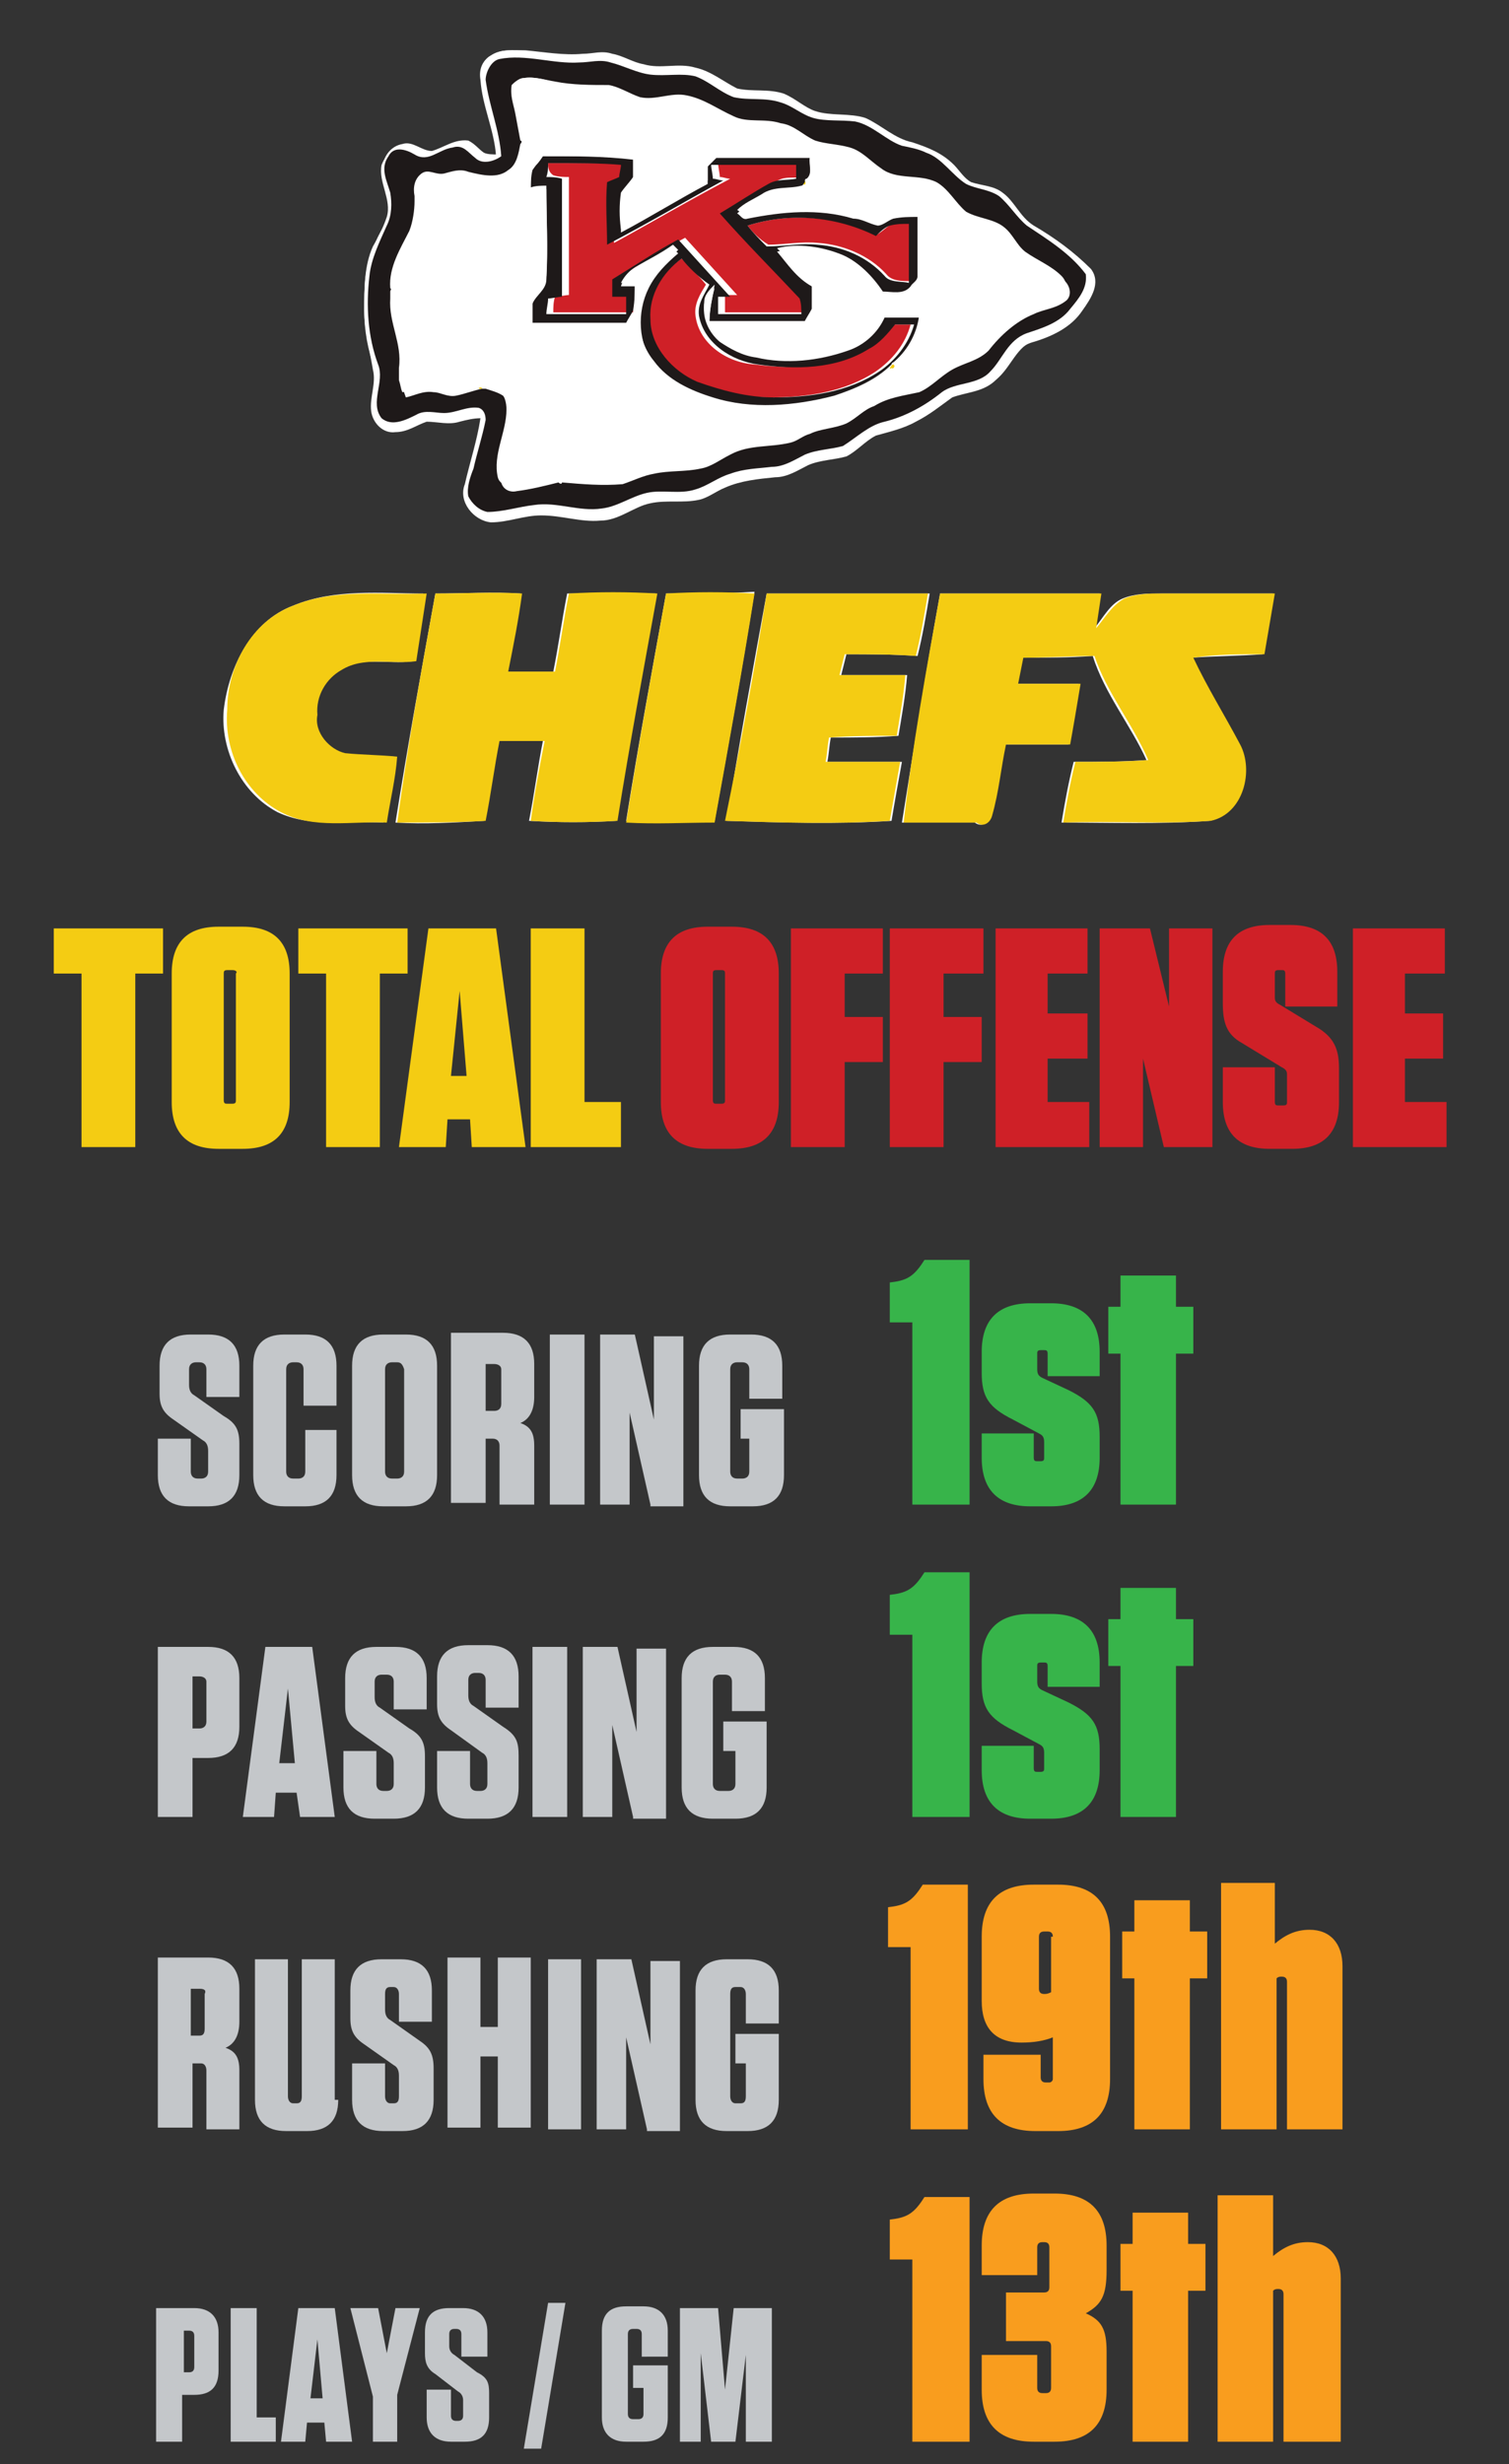 <svg version="1.1" id="Layer_1" xmlns="http://www.w3.org/2000/svg" x="0" y="0" viewBox="0 0 87 142" style="enable-background:new 0 0 87 142" xml:space="preserve"><rect x="0" y="0" width="87" height="142" fill="#333333" stroke="none"/><style>.st0{fill:#f4cc13}.st1{fill:#cf2027}.st2{fill:#c4c7ca}.st3{fill:#37b44a}.st4{fill:#f99d1e}.st5{fill:#fff}.st6{fill:#1e1919}</style><path class="st0" d="M4.7 66.1v-10H3.1v-2.6h6.3v2.6H7.8v10H4.7zM14 66.2h-1.4c-1.8 0-2.7-.9-2.7-2.7v-7.4c0-1.8.9-2.7 2.7-2.7H14c1.8 0 2.7.9 2.7 2.7v7.4c0 1.8-.9 2.7-2.7 2.7zm-.6-10.3h-.3c-.2 0-.2.1-.2.2v7.3c0 .2.1.2.2.2h.3c.2 0 .2-.1.2-.2v-7.3c.1-.1 0-.2-.2-.2zM18.8 66.1v-10h-1.6v-2.6h6.3v2.6h-1.6v10h-3.1zM27.2 66.1l-.1-1.6h-1.3l-.1 1.6H23l1.7-12.6h3.9l1.7 12.6h-3.1zM26 62h.9l-.4-4.9L26 62zM33.7 53.5v10h2.1v2.6h-5.2V53.5h3.1z"/><path class="st1" d="M42.2 66.2h-1.4c-1.8 0-2.7-.9-2.7-2.7v-7.4c0-1.8.9-2.7 2.7-2.7h1.4c1.8 0 2.7.9 2.7 2.7v7.4c0 1.8-.9 2.7-2.7 2.7zm-.6-10.3h-.3c-.2 0-.2.1-.2.2v7.3c0 .2.1.2.2.2h.3c.2 0 .2-.1.2-.2v-7.3c0-.1 0-.2-.2-.2zM50.9 53.5v2.6h-2.2v2.5h2.2v2.6h-2.2v4.9h-3.1V53.5h5.3zM56.7 53.5v2.6h-2.3v2.5h2.2v2.6h-2.2v4.9h-3.1V53.5h5.4zM62.7 53.5v2.6h-2.3v2.3h2.3V61h-2.3v2.5h2.4v2.6h-5.4V53.5h5.3zM67.1 66.1 65.9 61v5.1h-2.5V53.5h2.9l1.1 4.5v-4.5h2.5v12.6h-2.8zM77.2 61.6v1.9c0 1.8-.9 2.7-2.7 2.7h-1.3c-1.8 0-2.7-.9-2.7-2.7v-2h3v2c0 .2.1.2.2.2h.3c.2 0 .2-.1.2-.2v-1.6c0-.2-.1-.3-.3-.4l-2.3-1.4c-.9-.5-1.1-1.2-1.1-2.3V56c0-1.8.9-2.7 2.7-2.7h1.2c1.8 0 2.7.9 2.7 2.7v2h-3v-1.9c0-.2-.1-.2-.2-.2h-.2c-.2 0-.2.1-.2.2v1.4c0 .2.1.3.3.4l2.3 1.4c.9.6 1.1 1.3 1.1 2.3zM83.3 53.5v2.6H81v2.3h2.2V61H81v2.5h2.4v2.6H78V53.5h5.3z"/><path class="st2" d="M13.8 83.2V85c0 1.2-.6 1.8-1.8 1.8h-1.1c-1.2 0-1.8-.6-1.8-1.8v-2.1H11v1.9c0 .2.1.4.4.4h.2c.2 0 .4-.1.4-.4v-1.2c0-.3-.1-.5-.3-.6L10 81.8c-.6-.4-.8-.8-.8-1.5v-1.6c0-1.2.6-1.8 1.8-1.8h1c1.2 0 1.8.6 1.8 1.8v1.8h-1.9v-1.6c0-.2-.1-.4-.4-.4h-.2c-.2 0-.4.1-.4.4v.9c0 .3.1.5.3.6l1.7 1.2c.7.4.9.8.9 1.6zM19.4 82.4V85c0 1.2-.6 1.8-1.8 1.8h-1.2c-1.2 0-1.8-.6-1.8-1.8v-6.3c0-1.2.6-1.8 1.8-1.8h1.2c1.2 0 1.8.6 1.8 1.8V81h-1.9v-2.1c0-.2-.1-.4-.4-.4h-.2c-.2 0-.4.1-.4.4v5.9c0 .2.1.4.4.4h.3c.2 0 .4-.1.4-.4v-2.4h1.8zM23.4 86.8h-1.3c-1.2 0-1.8-.6-1.8-1.8v-6.3c0-1.2.6-1.8 1.8-1.8h1.3c1.2 0 1.8.6 1.8 1.8V85c0 1.2-.6 1.8-1.8 1.8zm-.5-8.3h-.3c-.2 0-.4.1-.4.4v5.9c0 .2.1.4.4.4h.3c.2 0 .4-.1.4-.4v-5.9c-.1-.3-.2-.4-.4-.4zM30.8 83.3v3.4h-2v-3.4c0-.2-.1-.4-.4-.4H28v3.7h-2v-9.8h3c1.2 0 1.8.6 1.8 1.8v1.9c0 .8-.3 1.3-.8 1.5.6.2.8.6.8 1.3zm-2.3-4.7H28v2.7h.5c.2 0 .4-.1.4-.4v-2c0-.2-.2-.3-.4-.3zM33.7 86.7h-2v-9.8h2v9.8zM37.5 86.7l-1.2-5.3v5.3h-1.7v-9.8h2l1.1 4.9V77h1.7v9.8h-1.9zM42.7 82.8v-1.6h2.5V85c0 1.2-.6 1.8-1.8 1.8h-1.3c-1.2 0-1.8-.6-1.8-1.8v-6.3c0-1.2.6-1.8 1.8-1.8h1.2c1.2 0 1.8.6 1.8 1.8v1.9h-1.9v-1.7c0-.2-.1-.4-.4-.4h-.3c-.2 0-.4.1-.4.4v5.9c0 .2.1.4.4.4h.3c.2 0 .4-.1.4-.4v-1.9h-.5z"/><path class="st3" d="M55.9 86.7h-3.3V76.2h-1.3v-2.3c.9-.1 1.3-.3 1.8-1l.2-.3h2.6v14.1zM60.4 78c0-.2-.1-.2-.2-.2H60c-.2 0-.2.1-.2.2v.9c0 .3.1.4.3.5l1.5.7c1.4.7 1.8 1.3 1.8 2.7V84c0 1.8-.9 2.8-2.8 2.8h-1.2c-1.8 0-2.8-.9-2.8-2.8v-1.4h3V84c0 .2.1.2.2.2h.2c.2 0 .2-.1.2-.2v-.9c0-.3-.1-.4-.3-.5l-1.5-.8c-1.4-.7-1.8-1.3-1.8-2.7v-1.2c0-1.8.9-2.8 2.8-2.8h1.2c1.8 0 2.8.9 2.8 2.8v1.4h-3V78zM67.8 86.7h-3.2V78h-.7v-2.7h.7v-1.8h3.2v1.8h1V78h-1v8.7z"/><path class="st2" d="M11.1 104.7h-2v-9.8H12c1.2 0 1.8.6 1.8 1.8v2.8c0 1.2-.6 1.8-1.8 1.8h-.9v3.4zm.4-8.1h-.4v3h.4c.2 0 .4-.1.4-.4v-2.3c0-.2-.2-.3-.4-.3zM17.3 104.7l-.2-1.4h-1.2l-.1 1.4H14l1.3-9.8H18l1.3 9.8h-2zm-1.2-3.1h.9l-.4-4.3-.5 4.3zM24.5 101.2v1.8c0 1.2-.6 1.8-1.8 1.8h-1.1c-1.2 0-1.8-.6-1.8-1.8v-2.1h1.9v1.9c0 .2.1.4.4.4h.2c.2 0 .4-.1.4-.4v-1.2c0-.3-.1-.5-.3-.6l-1.7-1.2c-.6-.4-.8-.8-.8-1.5v-1.6c0-1.2.6-1.8 1.8-1.8h1.1c1.2 0 1.8.6 1.8 1.8v1.8h-1.9v-1.6c0-.2-.1-.4-.4-.4H22c-.2 0-.4.1-.4.4v.9c0 .3.1.5.3.6l1.7 1.2c.7.4.9.8.9 1.6zM29.9 101.2v1.8c0 1.2-.6 1.8-1.8 1.8H27c-1.2 0-1.8-.6-1.8-1.8v-2.1h1.9v1.9c0 .2.1.4.4.4h.2c.2 0 .4-.1.4-.4v-1.2c0-.3-.1-.5-.3-.6L26 99.7c-.6-.4-.8-.8-.8-1.5v-1.6c0-1.2.6-1.8 1.8-1.8h1.1c1.2 0 1.8.6 1.8 1.8v1.8H28v-1.6c0-.2-.1-.4-.4-.4h-.2c-.2 0-.4.1-.4.4v.9c0 .3.1.5.3.6l1.7 1.2c.8.5.9.9.9 1.7zM32.7 104.7h-2v-9.8h2v9.8zM36.5 104.7l-1.2-5.3v5.3h-1.7v-9.8h2l1.1 4.9V95h1.7v9.8h-1.9zM41.7 100.8v-1.6h2.5v3.8c0 1.2-.6 1.8-1.8 1.8h-1.3c-1.2 0-1.8-.6-1.8-1.8v-6.3c0-1.2.6-1.8 1.8-1.8h1.2c1.2 0 1.8.6 1.8 1.8v1.9h-1.9v-1.7c0-.2-.1-.4-.4-.4h-.3c-.2 0-.4.1-.4.4v5.9c0 .2.1.4.4.4h.5c.2 0 .4-.1.4-.4v-1.9h-.7z"/><path class="st3" d="M55.9 104.7h-3.3V94.2h-1.3v-2.3c.9-.1 1.3-.3 1.8-1l.2-.3h2.6v14.1zM60.4 96c0-.2-.1-.2-.2-.2H60c-.2 0-.2.1-.2.2v.9c0 .3.1.4.3.5l1.5.7c1.4.7 1.8 1.3 1.8 2.7v1.2c0 1.8-.9 2.8-2.8 2.8h-1.2c-1.8 0-2.8-.9-2.8-2.8v-1.4h3v1.3c0 .2.1.2.2.2h.2c.2 0 .2-.1.2-.2v-.9c0-.3-.1-.4-.3-.5l-1.5-.8c-1.4-.7-1.8-1.3-1.8-2.7v-1.2c0-1.8.9-2.8 2.8-2.8h1.2c1.8 0 2.8.9 2.8 2.8v1.4h-3V96zM67.8 104.7h-3.2V96h-.7v-2.7h.7v-1.8h3.2v1.8h1V96h-1v8.7z"/><path class="st2" d="M13.8 119.3v3.4h-1.9v-3.4c0-.2-.1-.4-.3-.4h-.5v3.7h-2v-9.8H12c1.2 0 1.8.6 1.8 1.8v1.9c0 .8-.3 1.3-.8 1.5.6.2.8.6.8 1.3zm-2.3-4.7H11v2.7h.5c.2 0 .3-.1.3-.4v-2c.1-.2 0-.3-.3-.3zM19.5 121c0 1.2-.6 1.8-1.8 1.8h-1.2c-1.2 0-1.8-.6-1.8-1.8v-8.1h1.9v7.9c0 .2.1.4.3.4h.2c.2 0 .3-.1.3-.4v-7.9h1.9v8.1zM25 119.2v1.8c0 1.2-.6 1.8-1.8 1.8h-1.1c-1.2 0-1.8-.6-1.8-1.8v-2.1h1.9v1.9c0 .2.1.4.3.4h.2c.2 0 .3-.1.3-.4v-1.2c0-.3-.1-.5-.3-.6l-1.7-1.2c-.6-.4-.8-.8-.8-1.5v-1.6c0-1.2.6-1.8 1.8-1.8h1.1c1.2 0 1.8.6 1.8 1.8v1.8H23v-1.6c0-.2-.1-.4-.3-.4h-.2c-.2 0-.3.1-.3.4v.9c0 .3.1.5.3.6l1.7 1.2c.6.4.8.8.8 1.6zM28.7 116.8v-4h1.9v9.8h-1.9v-4.1h-1v4.1h-1.9v-9.8h1.9v4h1zM33.5 122.7h-1.9v-9.8h1.9v9.8zM37.3 122.7l-1.2-5.3v5.3h-1.7v-9.8h2l1.1 4.9V113h1.7v9.8h-1.9zM42.4 118.8v-1.6h2.5v3.8c0 1.2-.6 1.8-1.8 1.8h-1.2c-1.2 0-1.8-.6-1.8-1.8v-6.3c0-1.2.6-1.8 1.8-1.8h1.2c1.2 0 1.8.6 1.8 1.8v1.9H43v-1.7c0-.2-.1-.4-.3-.4h-.3c-.2 0-.3.1-.3.4v5.9c0 .2.1.4.3.4h.3c.2 0 .3-.1.3-.4v-1.9h-.6z"/><path class="st4" d="M55.8 122.7h-3.3v-10.5h-1.3v-2.3c.9-.1 1.3-.3 1.8-1l.2-.3h2.6v14.1zM60.7 119.8v-2.4c-.5.2-1.1.3-1.8.3-1.6 0-2.3-.9-2.3-2.4v-3.7c0-2 1-3 3-3H61c2 0 3 1 3 3v8.2c0 2-1 3-3 3h-1.3c-2 0-3-1-3-3v-1.4H60v1.3c0 .2.1.3.3.3h.2c.1 0 .2-.1.2-.2zm0-8.2c0-.2-.1-.3-.3-.3h-.2c-.2 0-.3.1-.3.3v3c0 .2.1.3.3.3.1 0 .2 0 .4-.1v-3.2zM68.6 122.7h-3.2V114h-.7v-2.7h.7v-1.8h3.2v1.8h1v2.7h-1v8.7zM70.3 108.5h3.2v3.5c.6-.5 1.2-.8 2-.8 1.2 0 1.9.8 1.9 2.1v9.4h-3.2v-8.5c0-.2-.1-.3-.3-.3-.1 0-.2 0-.3.1v8.7h-3.2v-14.2z"/><path class="st2" d="M10.6 140.7H9V133h2.2c.9 0 1.4.5 1.4 1.4v2.2c0 1-.5 1.4-1.4 1.4h-.7v2.7zm.3-6.4h-.3v2.4h.3c.2 0 .3-.1.3-.3v-1.8c0-.2-.1-.3-.3-.3zM14.8 133v6.3h1.1v1.4h-2.6V133h1.5zM18.8 140.7l-.1-1.1h-1l-.1 1.1h-1.4l1-7.7h2.1l1 7.7h-1.5zm-.9-2.5h.7l-.3-3.4-.4 3.4zM23 140.7h-1.5v-2.6l-1.3-5.1h1.6l.5 2.6.5-2.6h1.4l-1.3 5v2.7zM28.2 137.9v1.4c0 1-.5 1.4-1.4 1.4H26c-.9 0-1.4-.5-1.4-1.4v-1.6H26v1.5c0 .2.1.3.3.3h.1c.2 0 .3-.1.3-.3v-.9c0-.2-.1-.4-.3-.5l-1.3-1c-.5-.3-.6-.7-.6-1.2v-1.2c0-1 .5-1.4 1.4-1.4h.8c.9 0 1.4.5 1.4 1.4v1.4h-1.5v-1.3c0-.2-.1-.3-.3-.3h-.1c-.2 0-.3.1-.3.3v.7c0 .2.1.4.3.5l1.3 1c.6.3.7.6.7 1.2zM31.2 141.1h-1l1.4-8.4h1l-1.4 8.4zM36.5 137.6v-1.3h2v3c0 1-.5 1.4-1.4 1.4h-1c-.9 0-1.4-.5-1.4-1.4v-5c0-1 .5-1.4 1.4-1.4h1c.9 0 1.4.5 1.4 1.4v1.5H37v-1.3c0-.2-.1-.3-.3-.3h-.2c-.2 0-.3.1-.3.3v4.6c0 .2.1.3.3.3h.3c.2 0 .3-.1.3-.3v-1.5h-.6zM40.4 135.6v5.1h-1.2V133h2.2l.4 4.7.5-4.7h2.2v7.7H43v-5l-.6 5H41l-.6-5.1z"/><path class="st4" d="M55.9 140.7h-3.3v-10.5h-1.3v-2.3c.9-.1 1.3-.3 1.8-1l.2-.3h2.6v14.1zM60.6 135.2c0-.2-.1-.3-.3-.3H58v-2.8h2.2c.2 0 .3-.1.3-.3v-2.3c0-.2-.1-.3-.3-.3h-.1c-.2 0-.3.1-.3.3v1.6h-3.2v-1.7c0-2 1-3 3-3h1.2c2 0 3 1 3 3v1.4c0 1.5-.3 2-1.2 2.5.9.4 1.2.9 1.2 2.2v2.2c0 2-1 3-3 3h-1.2c-2 0-3-1-3-3v-2h3.2v1.9c0 .2.1.3.3.3h.2c.2 0 .3-.1.3-.3v-2.4zM68.5 140.7h-3.2V132h-.7v-2.7h.7v-1.8h3.2v1.8h1v2.7h-1v8.7zM70.2 126.5h3.2v3.5c.6-.5 1.2-.8 2-.8 1.2 0 1.9.8 1.9 2.1v9.4H74v-8.5c0-.2-.1-.3-.3-.3-.1 0-.2 0-.3.1v8.7h-3.2v-14.2z"/><path class="st5" d="M28.3 3.2c-.5.3-.7.8-.6 1.4.1 1.5.8 2.9.9 4.4-.3 0-.6 0-.8-.1-.3-.2-.6-.6-.9-.7-.8-.1-1.4.4-2.1.6-.6.1-1.1-.6-1.7-.4-.5.1-.9.6-1.1 1.1-.2 1 .6 2 .3 3-.2.6-.5 1.2-.8 1.7-.5 1.1-.5 2.4-.5 3.7 0 1.1.2 2.3.6 3.3.2.8-.2 1.6-.1 2.4.1.7.7 1.3 1.4 1.2.7 0 1.2-.4 1.8-.6.6 0 1.3.2 1.9 0 .4-.1.8-.2 1.2-.2-.2 1.3-.6 2.6-.9 3.8-.3 1 .5 2.1 1.5 2.2 1 0 1.9-.4 2.9-.4 1.1 0 2.2.4 3.4.3 1.1 0 1.9-.7 2.9-1 .9-.2 1.9 0 2.8-.2.5-.2 1-.5 1.5-.7.9-.5 1.9-.5 2.9-.6.7-.1 1.3-.5 1.9-.7.7-.4 1.5-.3 2.2-.5.6-.3 1-.9 1.7-1.2.8-.2 1.6-.4 2.3-.8.7-.4 1.4-.9 2.1-1.4.8-.4 1.7-.3 2.4-.9.9-.7 1.2-2 2.3-2.3 1.1-.3 2.1-.8 2.7-1.7.5-.7 1.1-1.6.5-2.4-1-1-2.1-1.8-3.3-2.5-.8-.5-1.1-1.4-1.8-1.9-.5-.4-1.2-.4-1.8-.6-.4-.2-.7-.7-1-1-.7-.7-1.5-1-2.4-1.3-1-.2-1.8-1-2.7-1.4-.9-.3-2-.1-2.9-.4-.6-.2-1.1-.7-1.8-1-.9-.3-1.8-.1-2.7-.3-.8-.4-1.5-1-2.4-1.2-1-.3-2 .1-3-.2-.6-.1-1.2-.5-1.8-.6-.6-.2-1.1 0-1.7 0-1.1.1-2.2-.1-3.3-.2-.7 0-1.4-.1-2 .3M16.9 34.9c-2.4.9-3.7 3.5-4 6-.2 2.3 1 4.8 3.1 5.9 1.9.9 4.1.5 6.1.6.2-1.3.5-2.5.6-3.8-1 0-2 0-3-.2s-1.8-1.1-1.6-2.2c-.1-1 .5-2 1.4-2.6 1.3-.8 2.9-.3 4.3-.5l.6-3.9c-2.4 0-5.1-.3-7.5.7m8.2-.7c-.8 4.4-1.6 8.8-2.3 13.2 1.7.1 3.4 0 5.1-.1.2-1.5.5-3.1.8-4.6h2.6c-.3 1.5-.5 3.1-.8 4.6 1.7.1 3.4.1 5 0 .8-4.4 1.6-8.8 2.3-13.1h-5.1c-.3 1.5-.5 3-.8 4.5h-2.7c.3-1.5.6-3 .8-4.5-1.6-.1-3.3 0-4.9 0m13.3 0c-.8 4.4-1.6 8.7-2.3 13.1 1.7.1 3.4 0 5.1 0 .8-4.4 1.6-8.8 2.3-13.2-1.7.1-3.4.1-5.1.1m5.8 0c-.8 4.4-1.6 8.7-2.3 13.1 3.2.1 6.4.2 9.5 0 .2-1.2.4-2.3.6-3.4h-4.3c.1-.5.1-.9.2-1.4 1.3 0 2.6 0 3.9-.1.2-1.2.4-2.3.5-3.5h-3.8l.3-1.2c1.3 0 2.7 0 4.1.1.3-1.2.5-2.4.7-3.6h-9.4m10 0c-.8 4.4-1.5 8.8-2.2 13.2h4.2c.4.3.8 0 .9-.4.3-1.4.5-2.7.8-4.1h3.7c.2-1.2.4-2.4.6-3.5h-3.6l.3-1.5c1.4 0 2.7 0 4.1-.1.7 2.2 2.2 4 3.1 6-1.4.1-2.8.1-4.2.1-.3 1.2-.5 2.3-.7 3.5 2.8 0 5.7.1 8.5-.1 1.9-.3 2.5-2.8 1.7-4.4-.8-1.7-1.9-3.3-2.7-5 1.4-.1 2.8-.1 4.1-.2.2-1.2.4-2.3.6-3.5h-6.5c-.7 0-1.5 0-2.2.3-.7.3-1.1 1.1-1.6 1.7.1-.7.2-1.3.3-2h-9.2z"/><path class="st1" d="M31.6 9.4h4.6c0 .2-.1.5-.1.7-.2.1-.5.2-.7.3-.1 1.2 0 2.4 0 3.6 2.2-1.2 4.4-2.5 6.7-3.7-.2 0-.4-.1-.6-.1 0-.2-.1-.6-.1-.8h4.9v.8c-.5.1-1.1-.1-1.6.3-1 .6-1.9 1.1-2.8 1.7 1.5 1.7 3 3.3 4.6 4.9 0 .3 0 .6.1.9h-4.8v-1h.7l-3-3.3c-1.3.7-2.6 1.5-3.8 2.3v1h.8v1h-4.6c0-.3 0-.6.1-.9.2 0 .6-.1.8-.1v-6.8c-.2 0-.6 0-.9-.1-.3-.2-.3-.5-.3-.7z"/><path class="st1" d="M43.1 13c2.5-.8 5.2-.5 7.5.5.3-.2.5-.4.8-.6.3 0 .7-.1 1.1-.1v3.4c-.5 0-1.1 0-1.4-.4-1-1.1-2.5-1.7-3.9-1.8-1-.1-2 .1-2.9.1-.5-.3-.9-.7-1.2-1.1zM39.3 14.9c.5.5 1 1 1.4 1.5-.3.5-.7 1.1-.6 1.8.2 1.6 1.8 2.7 3.4 2.8 2.2.3 4.5.2 6.4-.9.6-.3 1-.9 1.5-1.4h1.1c-.3 1.1-1 2-2 2.7-1.8 1.2-4 1.5-6.1 1.5-1.5 0-3-.3-4.4-.9-1.5-.6-2.7-1.9-2.7-3.6.1-1.4.8-2.7 2-3.5z"/><path class="st5" d="M28.3 3.2c.6-.4 1.3-.3 1.9-.2 1.1.1 2.2.3 3.3.2.6 0 1.1-.2 1.7 0 .6.1 1.2.5 1.8.6 1 .3 2-.1 3 .2.9.2 1.6.9 2.4 1.2.9.2 1.8 0 2.7.3.6.2 1.1.7 1.8 1 1 .3 2 .1 2.9.4 1 .4 1.7 1.2 2.7 1.4.9.2 1.8.6 2.4 1.3.3.3.6.7 1 1 .6.2 1.2.2 1.8.6.8.4 1.1 1.4 1.8 1.9 1.2.7 2.3 1.6 3.3 2.5.6.8 0 1.7-.5 2.4-.6.9-1.7 1.4-2.7 1.7-1.2.3-1.5 1.6-2.3 2.3-.7.6-1.6.6-2.4.9-.7.5-1.3 1-2.1 1.4-.7.4-1.6.6-2.3.8-.6.3-1.1.9-1.7 1.2-.7.2-1.5.2-2.2.5-.6.3-1.2.7-1.9.7-1 .1-2 .2-2.9.6-.5.2-1 .6-1.5.7-.9.2-1.9 0-2.8.2-1 .2-1.8 1-2.9 1-1.1.1-2.2-.3-3.4-.3-1 0-1.9.4-2.9.4-1-.1-1.9-1.2-1.5-2.2.3-1.3.7-2.5.9-3.8-.4 0-.8.1-1.2.2-.6.2-1.3 0-1.9 0-.6.2-1.1.6-1.8.6-.7.1-1.3-.5-1.4-1.2-.1-.8.3-1.6.1-2.4-.2-1.2-.5-2.3-.5-3.4 0-1.3 0-2.6.6-3.8.2-.6.6-1.1.8-1.7.3-1-.5-2-.3-3 .1-.5.5-1 1.1-1.1.6-.2 1.1.4 1.7.4.7-.2 1.3-.7 2.1-.6.4.2.6.5.9.7.2.1.5.1.8.1-.2-1.5-.8-2.9-.9-4.4-.2-.5.1-1.1.5-1.3m.5.2c-.6.1-.8.8-.7 1.3.2 1.5.8 2.9.9 4.4-.4.3-1.1.5-1.5.1-.4-.3-.7-.9-1.3-.6-.7.1-1.4.9-2.2.4-.5-.2-1.2-.4-1.5.1-.5.6-.1 1.4.1 2.1.1.6.1 1.3-.2 1.9-.5.9-.9 1.9-1 2.9-.2 1.7-.1 3.5.5 5.1.4 1-.5 2.2.2 3.1.6.5 1.4.1 2-.2.5-.3 1.1-.1 1.6-.1.7 0 1.3-.3 2-.3.3.1.4.4.4.7-.2.9-.4 1.9-.7 2.8-.1.5-.4 1-.3 1.6.2.5.6.8 1.1.9.9 0 1.8-.3 2.7-.4 1.3-.1 2.6.4 3.9.2.9-.1 1.7-.7 2.6-.9.9-.3 1.9 0 2.8-.2.7-.2 1.3-.7 2-.9.8-.3 1.6-.3 2.4-.4.7 0 1.2-.5 1.9-.7.7-.3 1.5-.3 2.2-.5.8-.5 1.5-1.2 2.4-1.4 1.2-.3 2.4-.9 3.3-1.7.8-.7 2-.5 2.8-1.2.8-.7 1.1-1.8 2.1-2.2.9-.3 1.9-.6 2.5-1.4.5-.5 1-1.2.9-2-1-1.1-2.2-1.9-3.4-2.8-.6-.5-1-1.2-1.6-1.7-.6-.4-1.3-.4-1.9-.7-.8-.6-1.3-1.5-2.3-1.8-.5-.2-1-.3-1.4-.4-1-.3-1.7-1.2-2.7-1.4-.8-.1-1.7-.1-2.5-.3-.7-.2-1.2-.8-1.9-1-.9-.3-1.8-.1-2.7-.3-.8-.3-1.4-.9-2.2-1.2-.8-.3-1.7 0-2.6-.1-.8-.1-1.5-.5-2.3-.7-.6-.2-1.2 0-1.8 0-1.5.2-3.1-.4-4.6-.1z"/><path class="st0" d="M30.1 8.2c.1 0 .1.2 0 .2.1 0 .1-.1 0-.2zM40.8 9.5l.5-.5-.5.5zM46.3 10.6c0-.1.1-.1.1-.2.1.2 0 .3-.1.2zM24 11.6c0 .1.1.2 0 .3-.1-.1-.1-.3 0-.3zM22.6 17.1c-.1-.1-.1-.2 0-.2v.2zM22.6 17.3c0 .1.1.1 0 .2-.1 0-.1-.1 0-.2zM51.3 21.2c.1-.1.1-.2.2-.2.2.1-.1.4-.2.2zM23.2 22.2v-.7c-.1.3 0 .5 0 .7zM27.6 22.4c0-.1.2-.1.2 0h-.2zM32.1 27.9c.1 0 .1-.1.2 0 0 .1-.1.1-.2 0zM16.9 34.9c2.4-1 5.1-.6 7.7-.7l-.6 3.9c-1.4.2-3-.3-4.3.5-.9.5-1.5 1.5-1.4 2.6-.2 1 .7 2 1.6 2.2 1 .1 2 .1 3 .2-.1 1.3-.4 2.5-.6 3.8-2-.1-4.2.4-6.1-.6-2.1-1.1-3.3-3.5-3.1-5.9 0-2.5 1.4-5.1 3.8-6zM25.1 34.2c1.7 0 3.4-.1 5 0-.2 1.5-.5 3-.8 4.5H32c.3-1.5.5-3 .8-4.5 1.7-.1 3.4-.1 5.1 0-.8 4.4-1.6 8.7-2.3 13.1-1.7.1-3.4.1-5 0 .2-1.5.5-3.1.8-4.6h-2.6c-.3 1.5-.5 3.1-.8 4.6-1.7.1-3.4.1-5.1.1.6-4.4 1.4-8.8 2.2-13.2zM38.4 34.2c1.7-.1 3.4-.1 5.1 0-.7 4.4-1.5 8.8-2.3 13.2-1.7 0-3.4.1-5.1 0 .7-4.4 1.5-8.8 2.3-13.2zM44.2 34.2h9.3c-.2 1.2-.4 2.4-.7 3.6-1.3-.1-2.7-.1-4.1-.1l-.3 1.2h3.8c-.1 1.2-.3 2.3-.5 3.5-1.3 0-2.6 0-3.9.1-.1.5-.1.9-.2 1.4h4.3c-.2 1.1-.4 2.3-.6 3.4-3.2.2-6.4.1-9.5 0 .9-4.4 1.7-8.7 2.4-13.1zM54.2 34.2h9.3c-.1.7-.2 1.3-.3 2 .5-.6.9-1.3 1.6-1.7.7-.3 1.5-.3 2.2-.3h6.5c-.2 1.2-.4 2.3-.6 3.5-1.4 0-2.8 0-4.1.2.8 1.7 1.8 3.3 2.7 5 .8 1.5.2 4-1.7 4.4-2.8.2-5.7 0-8.5.1.2-1.2.4-2.3.7-3.5 1.4 0 2.8 0 4.2-.1-.9-2.1-2.4-3.9-3.1-6-1.4 0-2.7.1-4.1.1l-.3 1.5h3.6c-.2 1.2-.4 2.4-.6 3.5H58c-.3 1.4-.4 2.7-.8 4.1-.1.4-.5.7-.9.4h-4.2c.5-4.4 1.3-8.8 2.1-13.2z"/><path class="st6" d="M28.8 3.4c1.5-.3 3.1.3 4.6.2.6 0 1.2-.2 1.8 0 .8.2 1.5.6 2.3.7.9.1 1.8-.1 2.6.1.8.3 1.4.9 2.2 1.2.9.2 1.8 0 2.7.3.7.2 1.2.7 1.9.9.7.2 1.6.1 2.4.2 1 .2 1.8 1.1 2.7 1.4.5.1 1 .2 1.4.4.9.3 1.5 1.3 2.3 1.8.6.3 1.3.3 1.9.7.6.5 1 1.2 1.6 1.7 1.2.8 2.5 1.6 3.4 2.8.1.8-.4 1.4-.9 2-.6.8-1.6 1.1-2.5 1.4-1.1.4-1.4 1.5-2.1 2.2-.7.8-2 .6-2.8 1.2-1 .8-2.1 1.4-3.3 1.7-.9.2-1.6.9-2.4 1.4-.7.2-1.5.2-2.2.5-.6.3-1.2.7-1.9.7-.8.1-1.6.1-2.4.4-.7.2-1.3.7-2 .9-.9.3-1.9 0-2.8.2-.9.2-1.7.8-2.6.9-1.3.2-2.6-.4-3.9-.2-.9.1-1.8.4-2.7.4-.5-.1-.9-.5-1.1-.9-.1-.5.1-1.1.3-1.6.2-.9.5-1.8.7-2.8 0-.3-.1-.6-.4-.7-.7-.1-1.3.3-2 .3-.5 0-1.1-.2-1.6.1-.6.3-1.4.7-2 .2-.7-.9.2-2.1-.2-3.1-.6-1.6-.7-3.4-.5-5.1.1-1 .6-2 1-2.9.3-.6.3-1.3.2-1.9-.2-.7-.6-1.4-.1-2.1.3-.6 1-.4 1.5-.1.8.5 1.4-.3 2.2-.4.6-.2.9.3 1.3.6.4.4 1.1.2 1.5-.1-.1-1.5-.7-2.9-.9-4.4 0-.4.3-1.1.8-1.2m1.4 1.1c-.3 0-.6.3-.6.6-.1.5.1 1.1.2 1.6.2.5.2 1.1.3 1.6v.2c-.1.5-.2 1.1-.7 1.5-.7.5-1.6.3-2.3.1-.5-.2-.9 0-1.4.1-.4 0-.9-.3-1.3 0s-.5.9-.4 1.3c-.1 0-.1.3 0 .3 0 .6 0 1.2-.2 1.8-.5 1-1.2 2.1-1.1 3.3-.1 0-.2.1 0 .2v.2c-.1.1-.1.2 0 .2-.1 1.4.7 2.6.5 4v.7c0 .2.1.4.2.7.5-.1 1-.4 1.6-.3.4 0 .8.3 1.3.2.5-.1 1-.3 1.5-.4h.2c.3.1.7.2 1 .4.3.3.4.7.4 1.1.1 1.3-.7 2.6-.5 3.9.1.4.5.6.9.5.8-.1 1.6-.3 2.4-.5.1.1.2.1.2 0 1.2.1 2.3.2 3.5.1.6-.2 1.2-.5 1.8-.6.9-.2 1.8-.1 2.7-.3.6-.1 1.1-.5 1.7-.8 1.1-.6 2.3-.4 3.5-.7.4-.1.7-.4 1.1-.5.6-.3 1.4-.3 2.1-.6.6-.3 1-.8 1.6-1 .8-.5 1.7-.6 2.6-.8.7-.3 1.2-.9 1.9-1.3s1.5-.5 2.1-1.1c.7-.9 1.6-1.7 2.6-2.1.6-.3 1.3-.3 1.9-.8.3-.3.2-.8-.1-1.1-.6-.6-1.4-.9-2.1-1.4-.5-.4-.7-1-1.2-1.4-.6-.6-1.5-.5-2.2-.9-.6-.5-1-1.3-1.7-1.7-1-.6-2.3-.1-3.2-.8-.6-.4-1.1-1-1.8-1.2-.6-.2-1.3-.2-2-.4-.7-.3-1.2-.9-2-1-.9-.2-1.9.1-2.7-.4-.9-.4-1.7-1.1-2.7-1.2-.9-.2-1.8.3-2.7.1-.8-.4-1.3-.9-1.9-.9-1-.1-2.1 0-3.1-.2-.6-.2-1.3-.4-1.9-.3z"/><path class="st6" d="M31.3 9h5.2v1.2c-.2.3-.5.6-.7.9-.1.7-.1 1.4 0 2.1 1.7-.9 3.3-1.8 5-2.8v-1l.5-.5h5.4c-.1.4.2 1.1-.2 1.4-.1 0-.1.1-.1.2-.1.1-.1.2-.2.2-.7.2-1.6 0-2.3.5-.5.3-1 .5-1.4.9.2.1.4.4.6.3 2-.4 4.1-.5 6.1 0 .5.1.9.4 1.4.4.3-.1.6-.3.9-.4.5-.1.9-.1 1.4-.1v3.6c0 .3-.3.4-.4.6-.4.5-1.1.3-1.6.3-.6-.9-1.4-1.7-2.3-2.1-1.2-.5-2.6-.7-3.8-.4.7.7 1.2 1.5 2 2v1.5c-.1.2-.3.5-.4.7h-5.5c0-.7.2-1.4.3-2.1-.3.3-.6.6-.6 1-.1.8.3 1.6.9 2.1.6.4 1.3.8 2.1.9 1.8.4 3.7.2 5.3-.4.9-.4 1.7-1.1 2.1-1.9h2c-.1 1-.6 2-1.4 2.7-.1.1-.2.1-.2.2-.9.9-2.1 1.4-3.3 1.8-2.3.6-4.8.8-7 .1-1.3-.4-2.6-1-3.4-2.1-1-1.2-1.1-3-.3-4.4.4-.8 1.1-1.4 1.7-2l-.3-.3c-.7.5-1.5.9-2.2 1.3-.3.2-.6.5-.8.9h.8c0 .5 0 1-.1 1.6-.1.2-.3.5-.4.7h-5.4v-1.3c.2-.5.7-.8.8-1.4.1-1.7 0-3.5 0-5.2-.3 0-.6 0-.9.1 0-.4 0-.8.1-1.2.2 0 .4-.3.6-.6m.3.4c0 .3 0 .5-.1.8.2 0 .6 0 .9.1v6.8c-.2 0-.6.1-.8.1 0 .3-.1.6-.1.9h4.6v-1h-.8v-1c1.3-.8 2.5-1.6 3.8-2.3l3 3.3h-.7v1h4.8c0-.3 0-.6-.1-.9-1.5-1.6-3.1-3.2-4.6-4.9 1-.6 1.9-1.2 2.8-1.7.5-.3 1.1-.2 1.6-.3v-.8H41c0 .2.1.6.1.8.2 0 .4.1.6.1-2.2 1.2-4.4 2.5-6.7 3.7 0-1.2-.1-2.4 0-3.6.2-.1.5-.2.7-.3 0-.2.1-.5.1-.7-1.1-.1-2.6-.1-4.2-.1M43.1 13c.3.4.7.8 1.1 1.2 1 0 2-.2 2.9-.1 1.5.1 2.9.7 3.9 1.8.3.4 1 .3 1.4.4v-3.4c-.4 0-.7 0-1.1.1-.3.1-.6.4-.8.6-2.2-1.1-4.9-1.4-7.4-.6m-3.8 1.9c-1.1.8-1.9 2.1-1.8 3.5 0 1.6 1.3 3 2.7 3.6 1.4.5 2.9.9 4.4.9 2.1 0 4.3-.3 6.1-1.5.9-.6 1.7-1.6 2-2.7h-1.1c-.4.5-.9 1.1-1.5 1.4-1.9 1.2-4.3 1.2-6.4.9-1.5-.2-3.1-1.2-3.4-2.8-.1-.7.3-1.2.6-1.8-.7-.5-1.2-1-1.6-1.5z"/><path class="st5" d="M30.2 4.5c.6-.1 1.2.1 1.8.2 1 .2 2.1.2 3.1.2.6.1 1.2.5 1.8.7.9.2 1.8-.3 2.7-.1 1 .2 1.8.8 2.7 1.2.8.4 1.8.1 2.7.4.8.1 1.3.7 2 1 .6.2 1.3.2 2 .4s1.2.8 1.8 1.2c.9.7 2.2.3 3.2.8.7.4 1.1 1.2 1.7 1.7.7.4 1.6.4 2.2.9.5.4.7 1 1.2 1.4.7.5 1.5.8 2.1 1.4.3.3.4.8.1 1.1-.5.4-1.3.5-1.9.8-1 .5-1.9 1.3-2.6 2.1-.6.5-1.5.6-2.1 1.1-.7.4-1.2 1-1.9 1.3-.9.3-1.8.4-2.6.8-.6.3-1.1.7-1.6 1-.7.3-1.4.3-2.1.6-.4.2-.7.4-1.1.5-1.1.3-2.4.1-3.5.7-.6.3-1.1.7-1.7.8-.9.2-1.8.1-2.7.3-.6.1-1.2.4-1.8.6-1.2.1-2.3 0-3.5-.1H32c-.8.2-1.6.4-2.4.5-.4 0-.8-.1-.9-.5-.3-1.3.5-2.6.5-3.9 0-.4-.1-.8-.4-1.1-.3-.2-.6-.3-1-.4-.1-.1-.2-.1-.2 0-.5.1-1 .3-1.5.4-.4 0-.8-.3-1.3-.2-.6-.1-1 .2-1.6.3-.1-.2-.1-.4-.2-.7v-.7c.2-1.4-.6-2.6-.5-4v-.4c0-.1.1-.1 0-.2-.1-1.2.6-2.3 1.1-3.3.2-.5.3-1.2.3-1.7v-.3c-.1-.5 0-1 .4-1.3.4-.3.8.1 1.3 0 .4-.1.9-.3 1.4-.1.8.2 1.7.4 2.3-.1.5-.3.6-1 .7-1.5.1-.1.1-.2 0-.2-.1-.5-.2-1.1-.3-1.6-.1-.5-.3-1-.2-1.6.1-.1.4-.4.7-.4M31.3 9c-.2.3-.4.5-.6.8-.1.4-.1.8-.1 1.2.3 0 .6 0 .9-.1 0 1.7.1 3.5 0 5.2 0 .6-.6.9-.8 1.4v1.3h5.4c.1-.2.3-.4.4-.7.1-.5.1-1 .1-1.6h-.8c.1-.4.4-.7.8-.9.7-.5 1.5-.9 2.2-1.3l.3.3c-.7.6-1.3 1.2-1.7 2-.7 1.4-.6 3.2.3 4.4.8 1.1 2.1 1.7 3.4 2.1 2.3.7 4.8.5 7-.1 1.2-.4 2.4-.8 3.3-1.8.1.1.3-.1.2-.2.7-.7 1.3-1.7 1.4-2.7h-2c-.4.9-1.2 1.6-2.1 1.9-1.7.6-3.6.8-5.3.4-.8-.1-1.5-.5-2.1-.9-.6-.5-1-1.3-.9-2.1 0-.4.4-.7.6-1-.2.7-.3 1.4-.3 2.1h5.5c.1-.2.3-.4.4-.7 0-.5.1-1 0-1.5-.9-.5-1.4-1.3-2-2 1.3-.3 2.6-.2 3.8.4 1 .5 1.7 1.2 2.3 2.1.5-.1 1.2.2 1.6-.3.1-.2.4-.4.4-.6v-3.6c-.5 0-.9 0-1.4.1-.3.1-.6.4-.9.4-.5-.1-.9-.4-1.4-.4-2-.6-4.1-.4-6.1 0-.3.1-.4-.2-.6-.3.4-.4.9-.6 1.4-.9.7-.5 1.5-.2 2.3-.5.1-.1.2-.1.2-.2.1 0 .2 0 .1-.2.4-.4.1-1 .2-1.4h-5.4l-.5.5v1c-1.7.9-3.3 1.9-5 2.8v-2.1c.1-.4.5-.6.7-.9V9.2C34.8 9 33.1 9 31.3 9z"/></svg>
